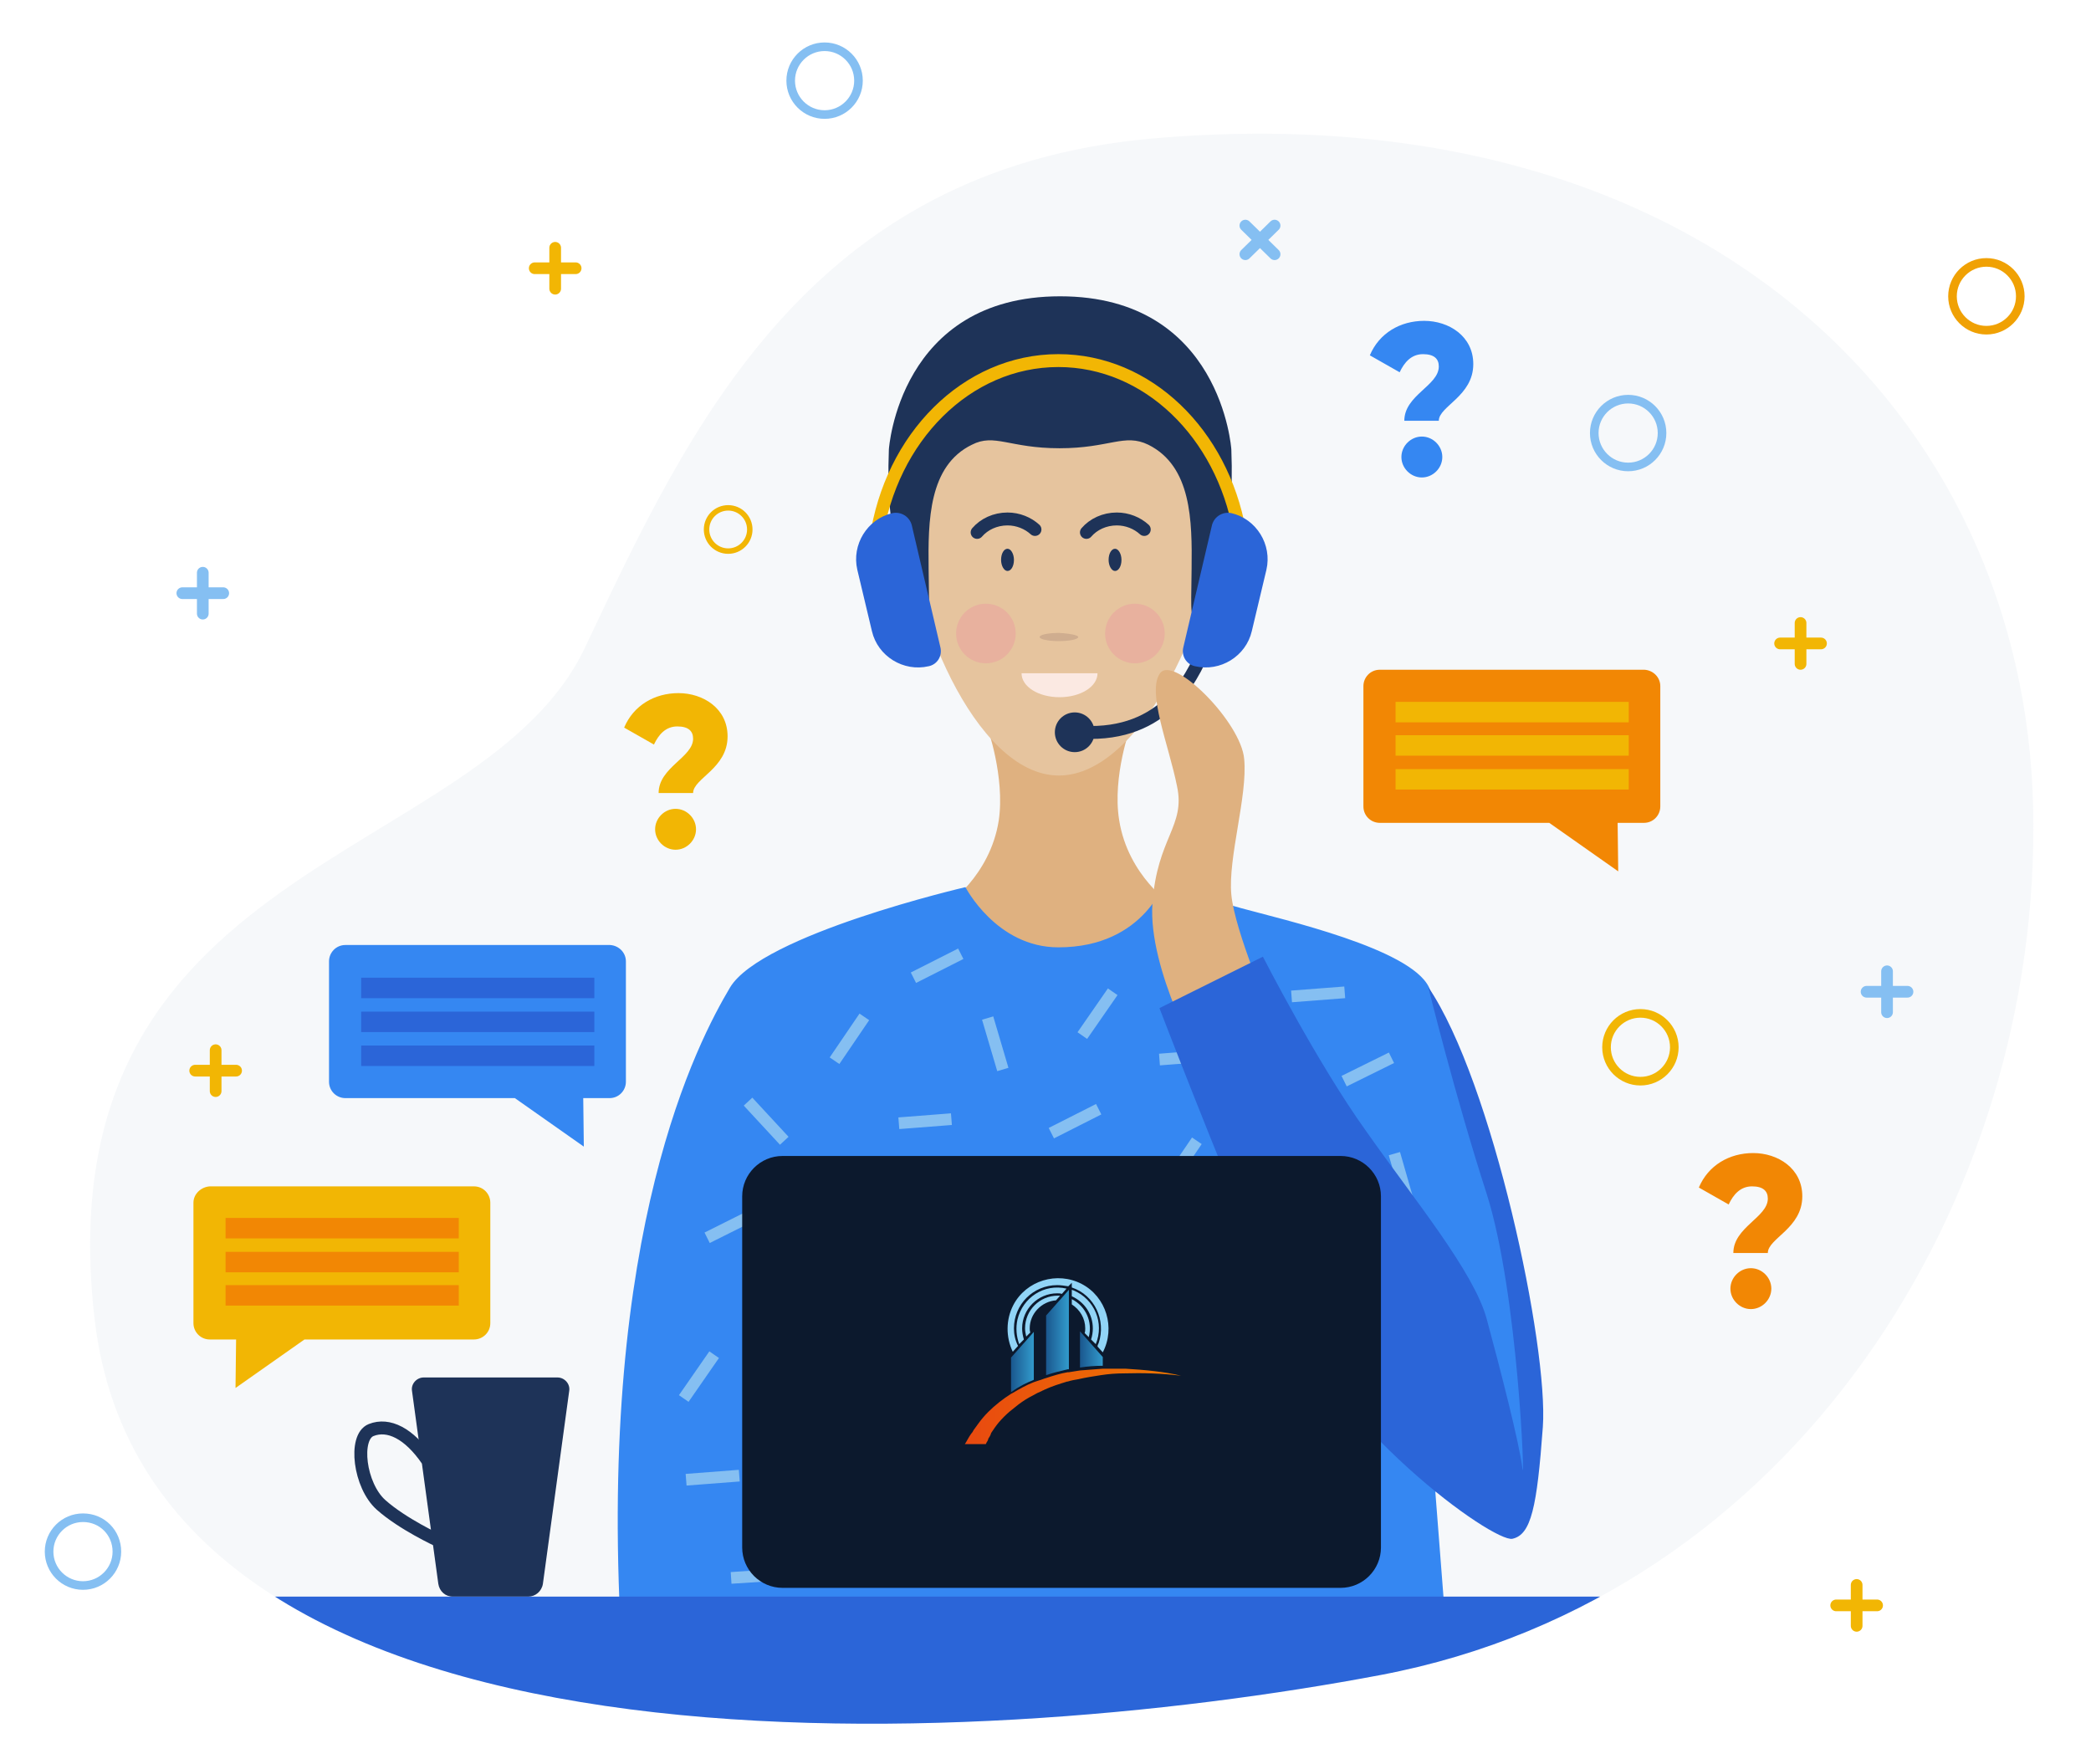 <svg version="1.1" id="Layer_1" xmlns="http://www.w3.org/2000/svg" xmlns:xlink="http://www.w3.org/1999/xlink" x="0" y="0" viewBox="0 0 357.8 301.9" xml:space="preserve"><style>.st19{fill:#91d4f6}.st45,.st48{fill:none;stroke:#f2b604;stroke-width:2;stroke-linecap:round;stroke-miterlimit:10}.st48{stroke:#85bff2}</style><g id="OBJECTS"><path d="M197.2 23.7c94.7-8.3 149.3 47.6 150.7 114.6 1.5 67-41 134.9-111.6 148.3-70.1 13.3-210.5 21.1-220.1-60.8-9.2-79.1 66.2-77.6 83.9-115s38.1-81.9 97.1-87.1z" opacity=".4" fill="#e9eff4"/><defs><path id="SVGID_1_" d="M197.2 23.7c94.7-8.3 149.3 47.6 150.7 114.6 1.5 67-41 134.9-111.6 148.3-70.1 13.3-210.5 21.1-220.1-60.8-9.2-79.1 66.2-77.6 83.9-115s38.1-81.9 97.1-87.1z"/></defs><clipPath id="SVGID_00000044141524705293444850000003513732010300697729_"><use xlink:href="#SVGID_1_" overflow="visible"/></clipPath><path d="M181 168.9c22.8-3.6 19.6-14 19.6-14s-7.6-5-9.1-14.6c-1.2-7.5 2-16.1 2-16.1l-12.5.8h.3l-12.4-.7s3.1 8.6 2 16.1c-1.5 9.6-9.1 14.6-9.1 14.6s-3.2 10.4 19.6 14h-.4v-.1z" clip-path="url(#SVGID_00000044141524705293444850000003513732010300697729_)" fill="#dfb180"/><defs><path id="SVGID_00000059278229900016648380000013318102254449497748_" d="M197.2 23.7c94.7-8.3 149.3 47.6 150.7 114.6 1.5 67-41 134.9-111.6 148.3-70.1 13.3-210.5 21.1-220.1-60.8-9.2-79.1 66.2-77.6 83.9-115s38.1-81.9 97.1-87.1z"/></defs><clipPath id="SVGID_00000083078824653249280470000011574927385199043244_"><use xlink:href="#SVGID_00000059278229900016648380000013318102254449497748_" overflow="visible"/></clipPath><path d="M208.3 88.7c0 14.6-12.5 44-27.1 44s-25.9-29.3-25.9-44c0-14.6 11.9-26.5 26.5-26.5s26.5 11.8 26.5 26.5z" clip-path="url(#SVGID_00000083078824653249280470000011574927385199043244_)" fill="#e6c49e"/><defs><path id="SVGID_00000029762926304198289580000002156023513281208236_" d="M197.2 23.7c94.7-8.3 149.3 47.6 150.7 114.6 1.5 67-41 134.9-111.6 148.3-70.1 13.3-210.5 21.1-220.1-60.8-9.2-79.1 66.2-77.6 83.9-115s38.1-81.9 97.1-87.1z"/></defs><clipPath id="SVGID_00000150820880601333336810000012185742973416609202_"><use xlink:href="#SVGID_00000029762926304198289580000002156023513281208236_" overflow="visible"/></clipPath><path d="M181.3 76.7c8.6 0 11.1-2.6 15.2-.6 7.4 3.7 7.5 13 7.4 21.2s-.3 9.3 1.3 6.5c3.1-5.5 6.1-11.4 5.5-26.9 0 0-1.7-26.2-29.3-26.2s-29.3 26.2-29.3 26.2c-.6 15.5 2.4 21.4 5.5 26.9 1.6 2.8 1.4 1.7 1.3-6.5-.1-8.2 0-17.6 7.4-21.2 3.9-2 6.4.6 15 .6z" clip-path="url(#SVGID_00000150820880601333336810000012185742973416609202_)" fill="#1e3358"/><defs><path id="SVGID_00000062190474790170172470000010695543556603295640_" d="M197.2 23.7c94.7-8.3 149.3 47.6 150.7 114.6 1.5 67-41 134.9-111.6 148.3-70.1 13.3-210.5 21.1-220.1-60.8-9.2-79.1 66.2-77.6 83.9-115s38.1-81.9 97.1-87.1z"/></defs><clipPath id="SVGID_00000149383259257935822480000018213753074092901813_"><use xlink:href="#SVGID_00000062190474790170172470000010695543556603295640_" overflow="visible"/></clipPath><path d="M173.5 95.8c0 1.1-.5 1.9-1.1 1.9s-1.1-.9-1.1-1.9c0-1.1.5-1.9 1.1-1.9s1.1.9 1.1 1.9zm18.4 0c0 1.1-.5 1.9-1.1 1.9s-1.1-.9-1.1-1.9c0-1.1.5-1.9 1.1-1.9s1.1.9 1.1 1.9z" clip-path="url(#SVGID_00000149383259257935822480000018213753074092901813_)" fill="#1e3358"/><defs><path id="SVGID_00000125595877089381628530000011110923007069528508_" d="M197.2 23.7c94.7-8.3 149.3 47.6 150.7 114.6 1.5 67-41 134.9-111.6 148.3-70.1 13.3-210.5 21.1-220.1-60.8-9.2-79.1 66.2-77.6 83.9-115s38.1-81.9 97.1-87.1z"/></defs><clipPath id="SVGID_00000116919323427565633710000000199401154084582294_"><use xlink:href="#SVGID_00000125595877089381628530000011110923007069528508_" overflow="visible"/></clipPath><path d="M184.5 109c0 .4-1.5.7-3.3.7s-3.3-.3-3.3-.7c0-.4 1.5-.7 3.3-.7 1.9.1 3.3.4 3.3.7z" opacity=".32" clip-path="url(#SVGID_00000116919323427565633710000000199401154084582294_)" fill="#9c7c6e"/><defs><path id="SVGID_00000136399669115115387530000013966103001721066891_" d="M197.2 23.7c94.7-8.3 149.3 47.6 150.7 114.6 1.5 67-41 134.9-111.6 148.3-70.1 13.3-210.5 21.1-220.1-60.8-9.2-79.1 66.2-77.6 83.9-115s38.1-81.9 97.1-87.1z"/></defs><clipPath id="SVGID_00000143580630238573498450000009956200665015763614_"><use xlink:href="#SVGID_00000136399669115115387530000013966103001721066891_" overflow="visible"/></clipPath><path d="M187.8 115.2c0 2.3-2.9 4.1-6.5 4.1s-6.5-1.8-6.5-4.1h13z" clip-path="url(#SVGID_00000143580630238573498450000009956200665015763614_)" fill="#fbe9e2"/><defs><path id="SVGID_00000031885738889167087760000013863507353570843015_" d="M197.2 23.7c94.7-8.3 149.3 47.6 150.7 114.6 1.5 67-41 134.9-111.6 148.3-70.1 13.3-210.5 21.1-220.1-60.8-9.2-79.1 66.2-77.6 83.9-115s38.1-81.9 97.1-87.1z"/></defs><clipPath id="SVGID_00000114754606373233158760000003632558725652418737_"><use xlink:href="#SVGID_00000031885738889167087760000013863507353570843015_" overflow="visible"/></clipPath><path d="M181.1 162.1c-10.6 0-15.9-10.3-15.9-10.3s-34.9 8.1-40.3 17.2c-5.4 9.1-22.6 41.5-18.6 111.4l141.1-2-1.8-23.2 14.1 3.3s5.9-1.2 0-32.4c-4.7-24.9-13.7-54-15.2-57.2-3.2-6.6-24.8-11.5-32.1-13.5-7.4-2-12.8-5.2-12.8-5.2s-3.5 11.9-18.5 11.9z" clip-path="url(#SVGID_00000114754606373233158760000003632558725652418737_)" fill="#3587f2"/><defs><path id="SVGID_00000082357058908956219490000006194119673881208463_" d="M197.2 23.7c94.7-8.3 149.3 47.6 150.7 114.6 1.5 67-41 134.9-111.6 148.3-70.1 13.3-210.5 21.1-220.1-60.8-9.2-79.1 66.2-77.6 83.9-115s38.1-81.9 97.1-87.1z"/></defs><clipPath id="SVGID_00000018200273104720358780000007104368621906831245_"><use xlink:href="#SVGID_00000082357058908956219490000006194119673881208463_" overflow="visible"/></clipPath><g clip-path="url(#SVGID_00000018200273104720358780000007104368621906831245_)"><path d="M128 188.5l6.2 6.7m-.2 42l6.2 6.6m28.8-69.6l2.6 8.8m59.6 72.7l2.5 8.7m-15.1-80.2l2.5 8.7m27.8 39.9l2.6 8.7m-12.9-44.1l2.5 8.7m-94.7-6.7l2.6 8.7m-1.1-34.1l-5.1 7.5m63 82.1l-8-4.2m7-64.2l-5.1 7.5m4.5-41.2l4.9 7.6m-86.9 62.7l-5.2 7.5m73.4-69.6l-5.2 7.5m-17 84.2l-5.1 7.4m-.3-77.3l-9 .7m-5.1 61.4l-5.6 7.1m64.4-80.1l-9.1.7m-64.3 88.1l-9 .6m105-100.2l-9.1.7m-94.5 82l-9.1.7m22.9-37.9l-4 8.2m32.5-19.8l-4 8.2m-35.6-4.2l-8.2 4.1m84.9 6.8l6.2 6.7m12.2 4.2l2.6 8.7m-1.1-34.1l-5.1 7.5m20 10l-9 .7m-13.5 23.1l-4 8.2m-7.1-15.8l-8.1 4.1m-44.1-12.3l-8.1 4m17.6-70.4l-8.1 4.1m31.7 41l-8.1 4.1m8.1-22.6l-8.1 4.1m7.3 54.3l-5.2 7.5m-9.2-33l-5.2 7.5m22.3 3.4l-9.1.6m-10.4 8.6l-8.1 4m75.8-65.8l-8.1 4" fill="none" stroke="#85bff2" stroke-width="2" stroke-miterlimit="10"/></g><defs><path id="SVGID_00000181070309370206065870000009678279915323452564_" d="M197.2 23.7c94.7-8.3 149.3 47.6 150.7 114.6 1.5 67-41 134.9-111.6 148.3-70.1 13.3-210.5 21.1-220.1-60.8-9.2-79.1 66.2-77.6 83.9-115s38.1-81.9 97.1-87.1z"/></defs><clipPath id="SVGID_00000134945684170851632700000016543644237614385808_"><use xlink:href="#SVGID_00000181070309370206065870000009678279915323452564_" overflow="visible"/></clipPath><path d="M206.2 110.7c-2.4 6-7.6 15.9-22.3 14.5" clip-path="url(#SVGID_00000134945684170851632700000016543644237614385808_)" fill="none" stroke="#1e3358" stroke-width="2.208" stroke-linecap="round" stroke-miterlimit="10"/><defs><path id="SVGID_00000103977980989966394450000018311165334585142942_" d="M197.2 23.7c94.7-8.3 149.3 47.6 150.7 114.6 1.5 67-41 134.9-111.6 148.3-70.1 13.3-210.5 21.1-220.1-60.8-9.2-79.1 66.2-77.6 83.9-115s38.1-81.9 97.1-87.1z"/></defs><clipPath id="SVGID_00000106105224087959048710000014049590573095054510_"><use xlink:href="#SVGID_00000103977980989966394450000018311165334585142942_" overflow="visible"/></clipPath><circle cx="183.9" cy="125.3" r="3.4" clip-path="url(#SVGID_00000106105224087959048710000014049590573095054510_)" fill="#1e3358"/><defs><path id="SVGID_00000083078152386082485410000000525765892511876235_" d="M197.2 23.7c94.7-8.3 149.3 47.6 150.7 114.6 1.5 67-41 134.9-111.6 148.3-70.1 13.3-210.5 21.1-220.1-60.8-9.2-79.1 66.2-77.6 83.9-115s38.1-81.9 97.1-87.1z"/></defs><clipPath id="SVGID_00000022522951990143085370000013983733152773144245_"><use xlink:href="#SVGID_00000083078152386082485410000000525765892511876235_" overflow="visible"/></clipPath><path d="M205.7 182.3s-9.3-16.4-8.5-27.7 5.7-13.2 4.2-20.1c-1.4-7-5.2-16.1-2.9-19.3 2.3-3.2 13.9 8.4 14.4 14.7.6 6.3-2.8 16.9-2.2 23.2s6.8 20.6 6.8 20.6l-11.8 8.6z" clip-path="url(#SVGID_00000022522951990143085370000013983733152773144245_)" fill="#dfb180"/><defs><path id="SVGID_00000147931866607258844570000000388939733670490527_" d="M197.2 23.7c94.7-8.3 149.3 47.6 150.7 114.6 1.5 67-41 134.9-111.6 148.3-70.1 13.3-210.5 21.1-220.1-60.8-9.2-79.1 66.2-77.6 83.9-115s38.1-81.9 97.1-87.1z"/></defs><clipPath id="SVGID_00000023256584766397054670000015869067790325211778_"><use xlink:href="#SVGID_00000147931866607258844570000000388939733670490527_" overflow="visible"/></clipPath><path d="M244.4 168.9c11 16.2 20.6 61.6 19.6 75.3-1 13.7-2 18.4-5.2 19.1-3.2.7-30.9-18.9-41-42.7s-19.4-48.1-19.4-48.1l17.7-8.8s9.3 18.2 17.7 29.9c8.3 11.8 18.4 24 20.6 32.1 2.2 8.1 5.6 21.3 6.1 25.5s-.7-29.9-6.1-46.9c-5.4-16.7-10-35.4-10-35.4z" clip-path="url(#SVGID_00000023256584766397054670000015869067790325211778_)" fill="#2b65d8"/><defs><path id="SVGID_00000018214528843123613910000013044156848340500636_" d="M197.2 23.7c94.7-8.3 149.3 47.6 150.7 114.6 1.5 67-41 134.9-111.6 148.3-70.1 13.3-210.5 21.1-220.1-60.8-9.2-79.1 66.2-77.6 83.9-115s38.1-81.9 97.1-87.1z"/></defs><clipPath id="SVGID_00000015341019734528524010000009178760217335982005_"><use xlink:href="#SVGID_00000018214528843123613910000013044156848340500636_" overflow="visible"/></clipPath><path d="M90.4 273.2H77.5c-1.3 0-2.3-.9-2.5-2.2l-4.5-33c-.2-1.2.8-2.3 2-2.3h22.9c1.2 0 2.2 1.1 2 2.3l-4.5 33c-.2 1.3-1.3 2.2-2.5 2.2z" clip-path="url(#SVGID_00000015341019734528524010000009178760217335982005_)" fill="#1e3358"/><defs><path id="SVGID_00000089553651967540045970000007337563480954943662_" d="M197.2 23.7c94.7-8.3 149.3 47.6 150.7 114.6 1.5 67-41 134.9-111.6 148.3-70.1 13.3-210.5 21.1-220.1-60.8-9.2-79.1 66.2-77.6 83.9-115s38.1-81.9 97.1-87.1z"/></defs><clipPath id="SVGID_00000027585346925758803380000018121459130919473027_"><use xlink:href="#SVGID_00000089553651967540045970000007337563480954943662_" overflow="visible"/></clipPath><path d="M73.1 249.8c-3.1-4.5-6.6-6.3-9.6-5.1s-2 9.5 1.7 12.8c3.7 3.3 9.8 6.1 9.8 6.1" clip-path="url(#SVGID_00000027585346925758803380000018121459130919473027_)" fill="none" stroke="#1e3358" stroke-width="2.208" stroke-miterlimit="10"/><defs><path id="SVGID_00000114043872256418519850000012337507700743479183_" d="M197.2 23.7c94.7-8.3 149.3 47.6 150.7 114.6 1.5 67-41 134.9-111.6 148.3-70.1 13.3-210.5 21.1-220.1-60.8-9.2-79.1 66.2-77.6 83.9-115s38.1-81.9 97.1-87.1z"/></defs><clipPath id="SVGID_00000177483738920506614820000015067504011062115770_"><use xlink:href="#SVGID_00000114043872256418519850000012337507700743479183_" overflow="visible"/></clipPath><path d="M23.8 273.2h294.1v26.7H23.8v-26.7z" clip-path="url(#SVGID_00000177483738920506614820000015067504011062115770_)" fill="#2b65d8"/><defs><path id="SVGID_00000093884790512689422910000005244933405312104631_" d="M197.2 23.7c94.7-8.3 149.3 47.6 150.7 114.6 1.5 67-41 134.9-111.6 148.3-70.1 13.3-210.5 21.1-220.1-60.8-9.2-79.1 66.2-77.6 83.9-115s38.1-81.9 97.1-87.1z"/></defs><clipPath id="SVGID_00000121989208319544703500000012809717706867057314_"><use xlink:href="#SVGID_00000093884790512689422910000005244933405312104631_" overflow="visible"/></clipPath><path d="M229.4 271.7h-95.5c-3.8 0-6.9-3.1-6.9-6.9v-60.1c0-3.8 3.1-6.9 6.9-6.9h95.5c3.8 0 6.9 3.1 6.9 6.9v60.1c0 3.8-3.1 6.9-6.9 6.9z" clip-path="url(#SVGID_00000121989208319544703500000012809717706867057314_)" fill="#0c192d"/><g clip-path="url(#SVGID_00000121989208319544703500000012809717706867057314_)"><path class="st19" d="M173.5 227.3c0-4.1 3.3-7.4 7.4-7.4.6 0 1.3.1 1.9.2l.6-.6v.8c3.9 1.3 5.9 5.6 4.6 9.5-.1.2-.2.4-.2.6l.9 1c2.2-4.2.6-9.5-3.6-11.7-4.2-2.2-9.5-.6-11.7 3.6-1.3 2.5-1.3 5.5-.1 8l.9-1c-.5-1-.7-2-.7-3z"/><path class="st19" d="M174.9 227.3c0-3.3 2.7-6 6-6 .3 0 .5 0 .8.1l.8-.9c-3.8-.9-7.5 1.5-8.4 5.3-.3 1.4-.2 2.8.3 4.2l.8-.8c-.2-.7-.3-1.3-.3-1.9zm12.1 0c0 .6-.1 1.3-.3 1.9l.8.8c1.5-3.6-.2-7.7-3.8-9.2-.1 0-.2-.1-.3-.1v1.1c2.2 1 3.6 3.1 3.6 5.5z"/><path class="st19" d="M176.2 227.3c0-2.5 2-4.6 4.5-4.8l.7-.8h-.4c-3.1 0-5.6 2.5-5.6 5.6 0 .5.1.9.2 1.4l.7-.7c-.1-.3-.1-.5-.1-.7zm9.5 0c0 .3 0 .5-.1.8l.7.7c.7-2.6-.5-5.3-2.9-6.5v.9c1.4.9 2.3 2.4 2.3 4.1z"/><linearGradient id="SVGID_00000127008686051620484580000011093846611018983856_" gradientUnits="userSpaceOnUse" x1="191.97" y1="-800.029" x2="195.903" y2="-800.029" gradientTransform="matrix(1 0 0 -1 -18.96 -567.06)"><stop offset="0" stop-color="#1a578e"/><stop offset="1" stop-color="#329bcd"/></linearGradient><path d="M176.9 236.1v-8.2l-3.9 4.4v5.9c.1 0 .1-.1.2-.1 1.2-.9 2.5-1.5 3.7-2z" fill="url(#SVGID_00000127008686051620484580000011093846611018983856_)"/><linearGradient id="SVGID_00000105404850715811343500000017043005824445668778_" gradientUnits="userSpaceOnUse" x1="197.946" y1="-795.103" x2="201.88" y2="-795.103" gradientTransform="matrix(1 0 0 -1 -18.96 -567.06)"><stop offset="0" stop-color="#1a578e"/><stop offset="1" stop-color="#329bcd"/></linearGradient><path d="M182.9 234.3v-13.6l-3.9 4.4v10.2c1.2-.4 2.4-.7 3.7-1h.2z" fill="url(#SVGID_00000105404850715811343500000017043005824445668778_)"/><linearGradient id="SVGID_00000137128357259315566110000008674807749563071127_" gradientUnits="userSpaceOnUse" x1="203.773" y1="-797.979" x2="207.705" y2="-797.979" gradientTransform="matrix(1 0 0 -1 -18.96 -567.06)"><stop offset="0" stop-color="#1a578e"/><stop offset="1" stop-color="#329bcd"/></linearGradient><path d="M188.7 232.2l-3.9-4.4v6.2c1.3-.2 2.6-.3 3.9-.3v-1.5z" fill="url(#SVGID_00000137128357259315566110000008674807749563071127_)"/><linearGradient id="SVGID_00000156545592663992262450000013763158991276756608_" gradientUnits="userSpaceOnUse" x1="184.168" y1="-807.806" x2="221.34" y2="-807.806" gradientTransform="matrix(1 0 0 -1 -18.96 -567.06)"><stop offset="0" stop-color="#e84910"/><stop offset="1" stop-color="#ef7900"/></linearGradient><path d="M192.6 234.2h-3.9l-3.9.3c-.6.1-1.3.2-1.9.3h-.2c-1.2.2-2.5.6-3.7 1-.4.1-.8.3-1.2.4l-.9.3c-1.3.5-2.5 1.2-3.7 1.9l-.2.1c-1.4.9-2.7 1.9-3.9 3.1-.6.6-1.2 1.3-1.7 2-.3.4-.5.7-.8 1.1-.1.2-.2.4-.4.6-.1.1-.1.2-.2.3-.1.1-.8 1.4-.9 1.5h3.6s0-.1.1-.2c0-.1.1-.2.1-.2.1-.2.2-.3.2-.5.2-.3.4-.6.5-1 .4-.6.8-1.2 1.3-1.8.6-.7 1.2-1.3 1.9-1.9l1.5-1.2c.8-.6 1.6-1.1 2.4-1.5.5-.3 1.1-.6 1.6-.8.1-.1.3-.1.4-.2 1.3-.6 2.6-1 3.9-1.4h.1c.6-.2 1.2-.3 1.8-.4 1.3-.3 2.6-.5 3.9-.7 1.3-.2 2.6-.3 3.9-.3 3.3-.1 6.5 0 9.8.4-2.9-.7-6.2-1-9.5-1.2z" fill="url(#SVGID_00000156545592663992262450000013763158991276756608_)"/></g><defs><path id="SVGID_00000008858198214181408500000004779074024232210845_" d="M197.2 23.7c94.7-8.3 149.3 47.6 150.7 114.6 1.5 67-41 134.9-111.6 148.3-70.1 13.3-210.5 21.1-220.1-60.8-9.2-79.1 66.2-77.6 83.9-115s38.1-81.9 97.1-87.1z"/></defs><clipPath id="SVGID_00000126285059893997080750000004783921001663863735_"><use xlink:href="#SVGID_00000008858198214181408500000004779074024232210845_" overflow="visible"/></clipPath><defs><path id="SVGID_00000181053726771430119650000015367848351467008133_" d="M197.2 23.7c94.7-8.3 149.3 47.6 150.7 114.6 1.5 67-41 134.9-111.6 148.3-70.1 13.3-210.5 21.1-220.1-60.8-9.2-79.1 66.2-77.6 83.9-115s38.1-81.9 97.1-87.1z"/></defs><clipPath id="SVGID_00000055702932069251701390000014273230822881632921_"><use xlink:href="#SVGID_00000181053726771430119650000015367848351467008133_" overflow="visible"/></clipPath><path d="M33.1 205.8v20.6c0 1.5 1.2 2.8 2.8 2.8h4.5l-.1 8.3 11.8-8.3h29c1.5 0 2.8-1.2 2.8-2.8v-20.6c0-1.5-1.2-2.8-2.8-2.8H35.9c-1.5.1-2.8 1.3-2.8 2.8z" clip-path="url(#SVGID_00000055702932069251701390000014273230822881632921_)" fill="#f2b604"/><defs><path id="SVGID_00000181057039749545684990000016642446286101478832_" d="M197.2 23.7c94.7-8.3 149.3 47.6 150.7 114.6 1.5 67-41 134.9-111.6 148.3-70.1 13.3-210.5 21.1-220.1-60.8-9.2-79.1 66.2-77.6 83.9-115s38.1-81.9 97.1-87.1z"/></defs><clipPath id="SVGID_00000029045049939795768940000012600239829328254645_"><use xlink:href="#SVGID_00000181057039749545684990000016642446286101478832_" overflow="visible"/></clipPath><path d="M107.1 164.5v20.6c0 1.5-1.2 2.8-2.8 2.8h-4.5l.1 8.3-11.8-8.3h-29c-1.5 0-2.8-1.2-2.8-2.8v-20.6c0-1.5 1.2-2.8 2.8-2.8h45.3c1.5.1 2.7 1.3 2.7 2.8z" clip-path="url(#SVGID_00000029045049939795768940000012600239829328254645_)" fill="#3587f2"/><defs><path id="SVGID_00000069362318586043666250000004840674186012470152_" d="M197.2 23.7c94.7-8.3 149.3 47.6 150.7 114.6 1.5 67-41 134.9-111.6 148.3-70.1 13.3-210.5 21.1-220.1-60.8-9.2-79.1 66.2-77.6 83.9-115s38.1-81.9 97.1-87.1z"/></defs><clipPath id="SVGID_00000171689588380449701690000012753023192902239374_"><use xlink:href="#SVGID_00000069362318586043666250000004840674186012470152_" overflow="visible"/></clipPath><path d="M284.1 117.4V138c0 1.5-1.2 2.8-2.8 2.8h-4.5l.1 8.3-11.8-8.3h-29c-1.5 0-2.8-1.2-2.8-2.8v-20.6c0-1.5 1.2-2.8 2.8-2.8h45.3c1.5.1 2.7 1.3 2.7 2.8z" clip-path="url(#SVGID_00000171689588380449701690000012753023192902239374_)" fill="#f28704"/><defs><path id="SVGID_00000179624602240668202600000007496637319734847388_" d="M197.2 23.7c94.7-8.3 149.3 47.6 150.7 114.6 1.5 67-41 134.9-111.6 148.3-70.1 13.3-210.5 21.1-220.1-60.8-9.2-79.1 66.2-77.6 83.9-115s38.1-81.9 97.1-87.1z"/></defs><clipPath id="SVGID_00000034071865518531981080000000130451969538216351_"><use xlink:href="#SVGID_00000179624602240668202600000007496637319734847388_" overflow="visible"/></clipPath><path d="M167.2 91.1c1.2-1.4 3.1-2.3 5.2-2.3 1.8 0 3.5.7 4.7 1.8m8.8.5c1.2-1.4 3.1-2.3 5.2-2.3 1.8 0 3.5.7 4.7 1.8" clip-path="url(#SVGID_00000034071865518531981080000000130451969538216351_)" fill="none" stroke="#1e3358" stroke-width="2.208" stroke-linecap="round" stroke-miterlimit="10"/><defs><path id="SVGID_00000042009831151961215970000012442473957513040263_" d="M197.2 23.7c94.7-8.3 149.3 47.6 150.7 114.6 1.5 67-41 134.9-111.6 148.3-70.1 13.3-210.5 21.1-220.1-60.8-9.2-79.1 66.2-77.6 83.9-115s38.1-81.9 97.1-87.1z"/></defs><clipPath id="SVGID_00000074435606717534577890000009123417349014634139_"><use xlink:href="#SVGID_00000042009831151961215970000012442473957513040263_" overflow="visible"/></clipPath><path d="M149.9 92.3c2.5-17.4 15.5-30.6 31.2-30.6 15.3 0 28 12.5 31 29.2" clip-path="url(#SVGID_00000074435606717534577890000009123417349014634139_)" fill="none" stroke="#f2b604" stroke-width="2.208" stroke-miterlimit="10"/><defs><path id="SVGID_00000141445754661703359650000001340279095800707768_" d="M197.2 23.7c94.7-8.3 149.3 47.6 150.7 114.6 1.5 67-41 134.9-111.6 148.3-70.1 13.3-210.5 21.1-220.1-60.8-9.2-79.1 66.2-77.6 83.9-115s38.1-81.9 97.1-87.1z"/></defs><clipPath id="SVGID_00000003086811456499891110000004958565798584347835_"><use xlink:href="#SVGID_00000141445754661703359650000001340279095800707768_" overflow="visible"/></clipPath><path d="M158.9 114c-4.3 1-8.7-1.7-9.7-6l-2.5-10.5c-1-4.3 1.7-8.7 6-9.7 1.5-.3 2.9.6 3.3 2l4.9 20.9c.4 1.5-.5 3-2 3.3zm45.6 0c4.3 1 8.7-1.7 9.7-6l2.5-10.5c1-4.3-1.7-8.7-6-9.7-1.5-.3-2.9.6-3.3 2l-4.9 20.9c-.4 1.5.5 3 2 3.3z" clip-path="url(#SVGID_00000003086811456499891110000004958565798584347835_)" fill="#2b65d8"/><defs><path id="SVGID_00000156557835071603780700000001563125895587845510_" d="M197.2 23.7c94.7-8.3 149.3 47.6 150.7 114.6 1.5 67-41 134.9-111.6 148.3-70.1 13.3-210.5 21.1-220.1-60.8-9.2-79.1 66.2-77.6 83.9-115s38.1-81.9 97.1-87.1z"/></defs><clipPath id="SVGID_00000004526673042863368600000000893153098730382505_"><use xlink:href="#SVGID_00000156557835071603780700000001563125895587845510_" overflow="visible"/></clipPath><circle cx="168.7" cy="108.4" r="5.1" clip-path="url(#SVGID_00000004526673042863368600000000893153098730382505_)" fill="#e8b19e"/><defs><path id="SVGID_00000026164921628313021960000007277601809793036951_" d="M197.2 23.7c94.7-8.3 149.3 47.6 150.7 114.6 1.5 67-41 134.9-111.6 148.3-70.1 13.3-210.5 21.1-220.1-60.8-9.2-79.1 66.2-77.6 83.9-115s38.1-81.9 97.1-87.1z"/></defs><clipPath id="SVGID_00000066510253762322052470000010999287431700339584_"><use xlink:href="#SVGID_00000026164921628313021960000007277601809793036951_" overflow="visible"/></clipPath><circle cx="194.2" cy="108.4" r="5.1" clip-path="url(#SVGID_00000066510253762322052470000010999287431700339584_)" fill="#e8b19e"/><defs><path id="SVGID_00000078046988305989772580000000808277752357366412_" d="M197.2 23.7c94.7-8.3 149.3 47.6 150.7 114.6 1.5 67-41 134.9-111.6 148.3-70.1 13.3-210.5 21.1-220.1-60.8-9.2-79.1 66.2-77.6 83.9-115s38.1-81.9 97.1-87.1z"/></defs><clipPath id="SVGID_00000163067392331502215760000003160274944278496690_"><use xlink:href="#SVGID_00000078046988305989772580000000808277752357366412_" overflow="visible"/></clipPath><g clip-path="url(#SVGID_00000163067392331502215760000003160274944278496690_)"><path d="M118.6 126.4c0-1.3-.8-2.1-2.7-2.1-2 0-3.2 1.4-4 3.1l-5.1-2.9c1.6-3.8 5.2-5.9 9.3-5.9 4.2 0 8.4 2.6 8.4 7.4 0 5.5-5.9 7.2-5.9 9.7h-5.9c0-4.4 5.9-6.1 5.9-9.3zm-6.5 15.5c0-1.9 1.6-3.5 3.5-3.5s3.5 1.6 3.5 3.5-1.6 3.5-3.5 3.5-3.5-1.6-3.5-3.5z" fill="#f2b604"/></g><defs><path id="SVGID_00000178921658518592496060000015189290467283702172_" d="M197.2 23.7c94.7-8.3 149.3 47.6 150.7 114.6 1.5 67-41 134.9-111.6 148.3-70.1 13.3-210.5 21.1-220.1-60.8-9.2-79.1 66.2-77.6 83.9-115s38.1-81.9 97.1-87.1z"/></defs><clipPath id="SVGID_00000085939650750208572120000005676225206953978508_"><use xlink:href="#SVGID_00000178921658518592496060000015189290467283702172_" overflow="visible"/></clipPath><g clip-path="url(#SVGID_00000085939650750208572120000005676225206953978508_)"><path d="M246.2 62.7c0-1.3-.8-2.1-2.7-2.1-2 0-3.2 1.4-4 3.1l-5.1-2.9c1.6-3.8 5.2-5.9 9.3-5.9 4.2 0 8.4 2.6 8.4 7.4 0 5.5-5.9 7.2-5.9 9.7h-5.9c0-4.4 5.9-6 5.9-9.3zm-6.4 15.5c0-1.9 1.6-3.5 3.5-3.5s3.5 1.6 3.5 3.5-1.6 3.5-3.5 3.5-3.5-1.6-3.5-3.5z" fill="#3587f2"/></g><defs><path id="SVGID_00000125592323124512756930000006647343537623604635_" d="M197.2 23.7c94.7-8.3 149.3 47.6 150.7 114.6 1.5 67-41 134.9-111.6 148.3-70.1 13.3-210.5 21.1-220.1-60.8-9.2-79.1 66.2-77.6 83.9-115s38.1-81.9 97.1-87.1z"/></defs><clipPath id="SVGID_00000028285748658417296540000008225089581195284874_"><use xlink:href="#SVGID_00000125592323124512756930000006647343537623604635_" overflow="visible"/></clipPath><g clip-path="url(#SVGID_00000028285748658417296540000008225089581195284874_)"><path d="M302.5 205.1c0-1.3-.8-2.1-2.7-2.1-2 0-3.2 1.4-4 3.1l-5.1-2.9c1.6-3.8 5.2-5.9 9.3-5.9 4.2 0 8.4 2.6 8.4 7.4 0 5.5-5.9 7.2-5.9 9.7h-5.9c0-4.4 5.9-6.1 5.9-9.3zm-6.4 15.4c0-1.9 1.6-3.5 3.5-3.5s3.5 1.6 3.5 3.5-1.6 3.5-3.5 3.5-3.5-1.6-3.5-3.5z" fill="#f28704"/></g><defs><path id="SVGID_00000170242555474725166030000005039277049194716859_" d="M197.2 23.7c94.7-8.3 149.3 47.6 150.7 114.6 1.5 67-41 134.9-111.6 148.3-70.1 13.3-210.5 21.1-220.1-60.8-9.2-79.1 66.2-77.6 83.9-115s38.1-81.9 97.1-87.1z"/></defs><clipPath id="SVGID_00000094617402682476846580000018043729536920132007_"><use xlink:href="#SVGID_00000170242555474725166030000005039277049194716859_" overflow="visible"/></clipPath><path d="M61.8 167.3h39.9v3.5H61.8v-3.5zm0 5.8h39.9v3.5H61.8v-3.5zm0 5.8h39.9v3.5H61.8v-3.5z" clip-path="url(#SVGID_00000094617402682476846580000018043729536920132007_)" fill="#2b65d8"/><defs><path id="SVGID_00000055689134113236404540000018307548365971491233_" d="M197.2 23.7c94.7-8.3 149.3 47.6 150.7 114.6 1.5 67-41 134.9-111.6 148.3-70.1 13.3-210.5 21.1-220.1-60.8-9.2-79.1 66.2-77.6 83.9-115s38.1-81.9 97.1-87.1z"/></defs><clipPath id="SVGID_00000104679772492908920520000008774434618456005767_"><use xlink:href="#SVGID_00000055689134113236404540000018307548365971491233_" overflow="visible"/></clipPath><path d="M38.6 208.4h39.9v3.5H38.6v-3.5zm0 5.8h39.9v3.5H38.6v-3.5zm0 5.7h39.9v3.5H38.6v-3.5z" clip-path="url(#SVGID_00000104679772492908920520000008774434618456005767_)" fill="#f28704"/><defs><path id="SVGID_00000168087551214279388580000013636464952643135923_" d="M197.2 23.7c94.7-8.3 149.3 47.6 150.7 114.6 1.5 67-41 134.9-111.6 148.3-70.1 13.3-210.5 21.1-220.1-60.8-9.2-79.1 66.2-77.6 83.9-115s38.1-81.9 97.1-87.1z"/></defs><clipPath id="SVGID_00000101782724852899829310000006481838432785741228_"><use xlink:href="#SVGID_00000168087551214279388580000013636464952643135923_" overflow="visible"/></clipPath><path d="M238.8 120.1h39.9v3.5h-39.9v-3.5zm0 5.7h39.9v3.5h-39.9v-3.5zm0 5.8h39.9v3.5h-39.9v-3.5z" clip-path="url(#SVGID_00000101782724852899829310000006481838432785741228_)" fill="#f2b604"/><defs><path id="SVGID_00000094616071162745332810000009711226158920566934_" d="M197.2 23.7c94.7-8.3 149.3 47.6 150.7 114.6 1.5 67-41 134.9-111.6 148.3-70.1 13.3-210.5 21.1-220.1-60.8-9.2-79.1 66.2-77.6 83.9-115s38.1-81.9 97.1-87.1z"/></defs><clipPath id="SVGID_00000125580860865395810310000014051590893556753309_"><use xlink:href="#SVGID_00000094616071162745332810000009711226158920566934_" overflow="visible"/></clipPath><path d="M286.5 179.2c0 3.2-2.6 5.8-5.8 5.8-3.2 0-5.8-2.6-5.8-5.8s2.6-5.8 5.8-5.8c3.2 0 5.8 2.6 5.8 5.8z" clip-path="url(#SVGID_00000125580860865395810310000014051590893556753309_)" fill="none" stroke="#f2b604" stroke-width="1.472" stroke-miterlimit="10"/><defs><path id="SVGID_00000083066685390411509620000011245645008735692424_" d="M197.2 23.7c94.7-8.3 149.3 47.6 150.7 114.6 1.5 67-41 134.9-111.6 148.3-70.1 13.3-210.5 21.1-220.1-60.8-9.2-79.1 66.2-77.6 83.9-115s38.1-81.9 97.1-87.1z"/></defs><clipPath id="SVGID_00000112631788307805351980000007508411008589379468_"><use xlink:href="#SVGID_00000083066685390411509620000011245645008735692424_" overflow="visible"/></clipPath><circle cx="124.6" cy="90.6" r="3.7" clip-path="url(#SVGID_00000112631788307805351980000007508411008589379468_)" fill="none" stroke="#f2b604" stroke-width=".934" stroke-miterlimit="10"/><defs><path id="SVGID_00000116939339216713558300000010964592188130049717_" d="M197.2 23.7c94.7-8.3 149.3 47.6 150.7 114.6 1.5 67-41 134.9-111.6 148.3-70.1 13.3-210.5 21.1-220.1-60.8-9.2-79.1 66.2-77.6 83.9-115s38.1-81.9 97.1-87.1z"/></defs><clipPath id="SVGID_00000059310040646278476040000008990864222069979312_"><use xlink:href="#SVGID_00000116939339216713558300000010964592188130049717_" overflow="visible"/></clipPath><path d="M284.4 74.1c0 3.2-2.6 5.8-5.8 5.8-3.2 0-5.8-2.6-5.8-5.8 0-3.2 2.6-5.8 5.8-5.8 3.2 0 5.8 2.6 5.8 5.8z" clip-path="url(#SVGID_00000059310040646278476040000008990864222069979312_)" fill="none" stroke="#85bff2" stroke-width="1.472" stroke-miterlimit="10"/><defs><path id="SVGID_00000060711366537581610370000015580218928451247276_" d="M197.2 23.7c94.7-8.3 149.3 47.6 150.7 114.6 1.5 67-41 134.9-111.6 148.3-70.1 13.3-210.5 21.1-220.1-60.8-9.2-79.1 66.2-77.6 83.9-115s38.1-81.9 97.1-87.1z"/></defs><clipPath id="SVGID_00000159454065604554790390000004848843320111541180_"><use xlink:href="#SVGID_00000060711366537581610370000015580218928451247276_" overflow="visible"/></clipPath><g clip-path="url(#SVGID_00000159454065604554790390000004848843320111541180_)"><path class="st45" d="M308.1 106.6v7m3.5-3.5h-7"/></g><defs><path id="SVGID_00000012474460425170710410000000121285811881690246_" d="M197.2 23.7c94.7-8.3 149.3 47.6 150.7 114.6 1.5 67-41 134.9-111.6 148.3-70.1 13.3-210.5 21.1-220.1-60.8-9.2-79.1 66.2-77.6 83.9-115s38.1-81.9 97.1-87.1z"/></defs><clipPath id="SVGID_00000042705152121972210470000004791759552816040066_"><use xlink:href="#SVGID_00000012474460425170710410000000121285811881690246_" overflow="visible"/></clipPath><g clip-path="url(#SVGID_00000042705152121972210470000004791759552816040066_)"><path class="st45" d="M36.9 179.7v7m3.5-3.5h-7"/></g><defs><path id="SVGID_00000044870646271402746270000014294181995474120074_" d="M197.2 23.7c94.7-8.3 149.3 47.6 150.7 114.6 1.5 67-41 134.9-111.6 148.3-70.1 13.3-210.5 21.1-220.1-60.8-9.2-79.1 66.2-77.6 83.9-115s38.1-81.9 97.1-87.1z"/></defs><clipPath id="SVGID_00000017476194351646039500000001610764262985485744_"><use xlink:href="#SVGID_00000044870646271402746270000014294181995474120074_" overflow="visible"/></clipPath><g clip-path="url(#SVGID_00000017476194351646039500000001610764262985485744_)"><path class="st48" d="M322.9 166.2v7m3.5-3.5h-7"/></g><defs><path id="SVGID_00000046320915796346677830000001905178591887781290_" d="M197.2 23.7c94.7-8.3 149.3 47.6 150.7 114.6 1.5 67-41 134.9-111.6 148.3-70.1 13.3-210.5 21.1-220.1-60.8-9.2-79.1 66.2-77.6 83.9-115s38.1-81.9 97.1-87.1z"/></defs><clipPath id="SVGID_00000104681475243459465790000013136294362076586934_"><use xlink:href="#SVGID_00000046320915796346677830000001905178591887781290_" overflow="visible"/></clipPath><g clip-path="url(#SVGID_00000104681475243459465790000013136294362076586934_)"><path class="st48" d="M218.1 38.6l-5 4.9m5 0l-5-4.9"/></g><path d="M146.9 13.8c0 3.2-2.6 5.8-5.8 5.8s-5.8-2.6-5.8-5.8 2.6-5.8 5.8-5.8 5.8 2.6 5.8 5.8zM20 265.5c0 3.2-2.6 5.8-5.8 5.8s-5.8-2.6-5.8-5.8c0-3.2 2.6-5.8 5.8-5.8 3.3 0 5.8 2.6 5.8 5.8z" fill="none" stroke="#85bff2" stroke-width="1.472" stroke-miterlimit="10"/><path d="M345.7 50.7c0 3.2-2.6 5.8-5.8 5.8-3.2 0-5.8-2.6-5.8-5.8s2.6-5.8 5.8-5.8c3.2 0 5.8 2.6 5.8 5.8z" fill="none" stroke="#f0a104" stroke-width="1.472" stroke-miterlimit="10"/><path class="st45" d="M95 42.4v7m3.5-3.5h-7m226.2 225.3v7m3.5-3.5h-7"/><path class="st48" d="M34.7 98v7m3.5-3.5h-7"/></g></svg>